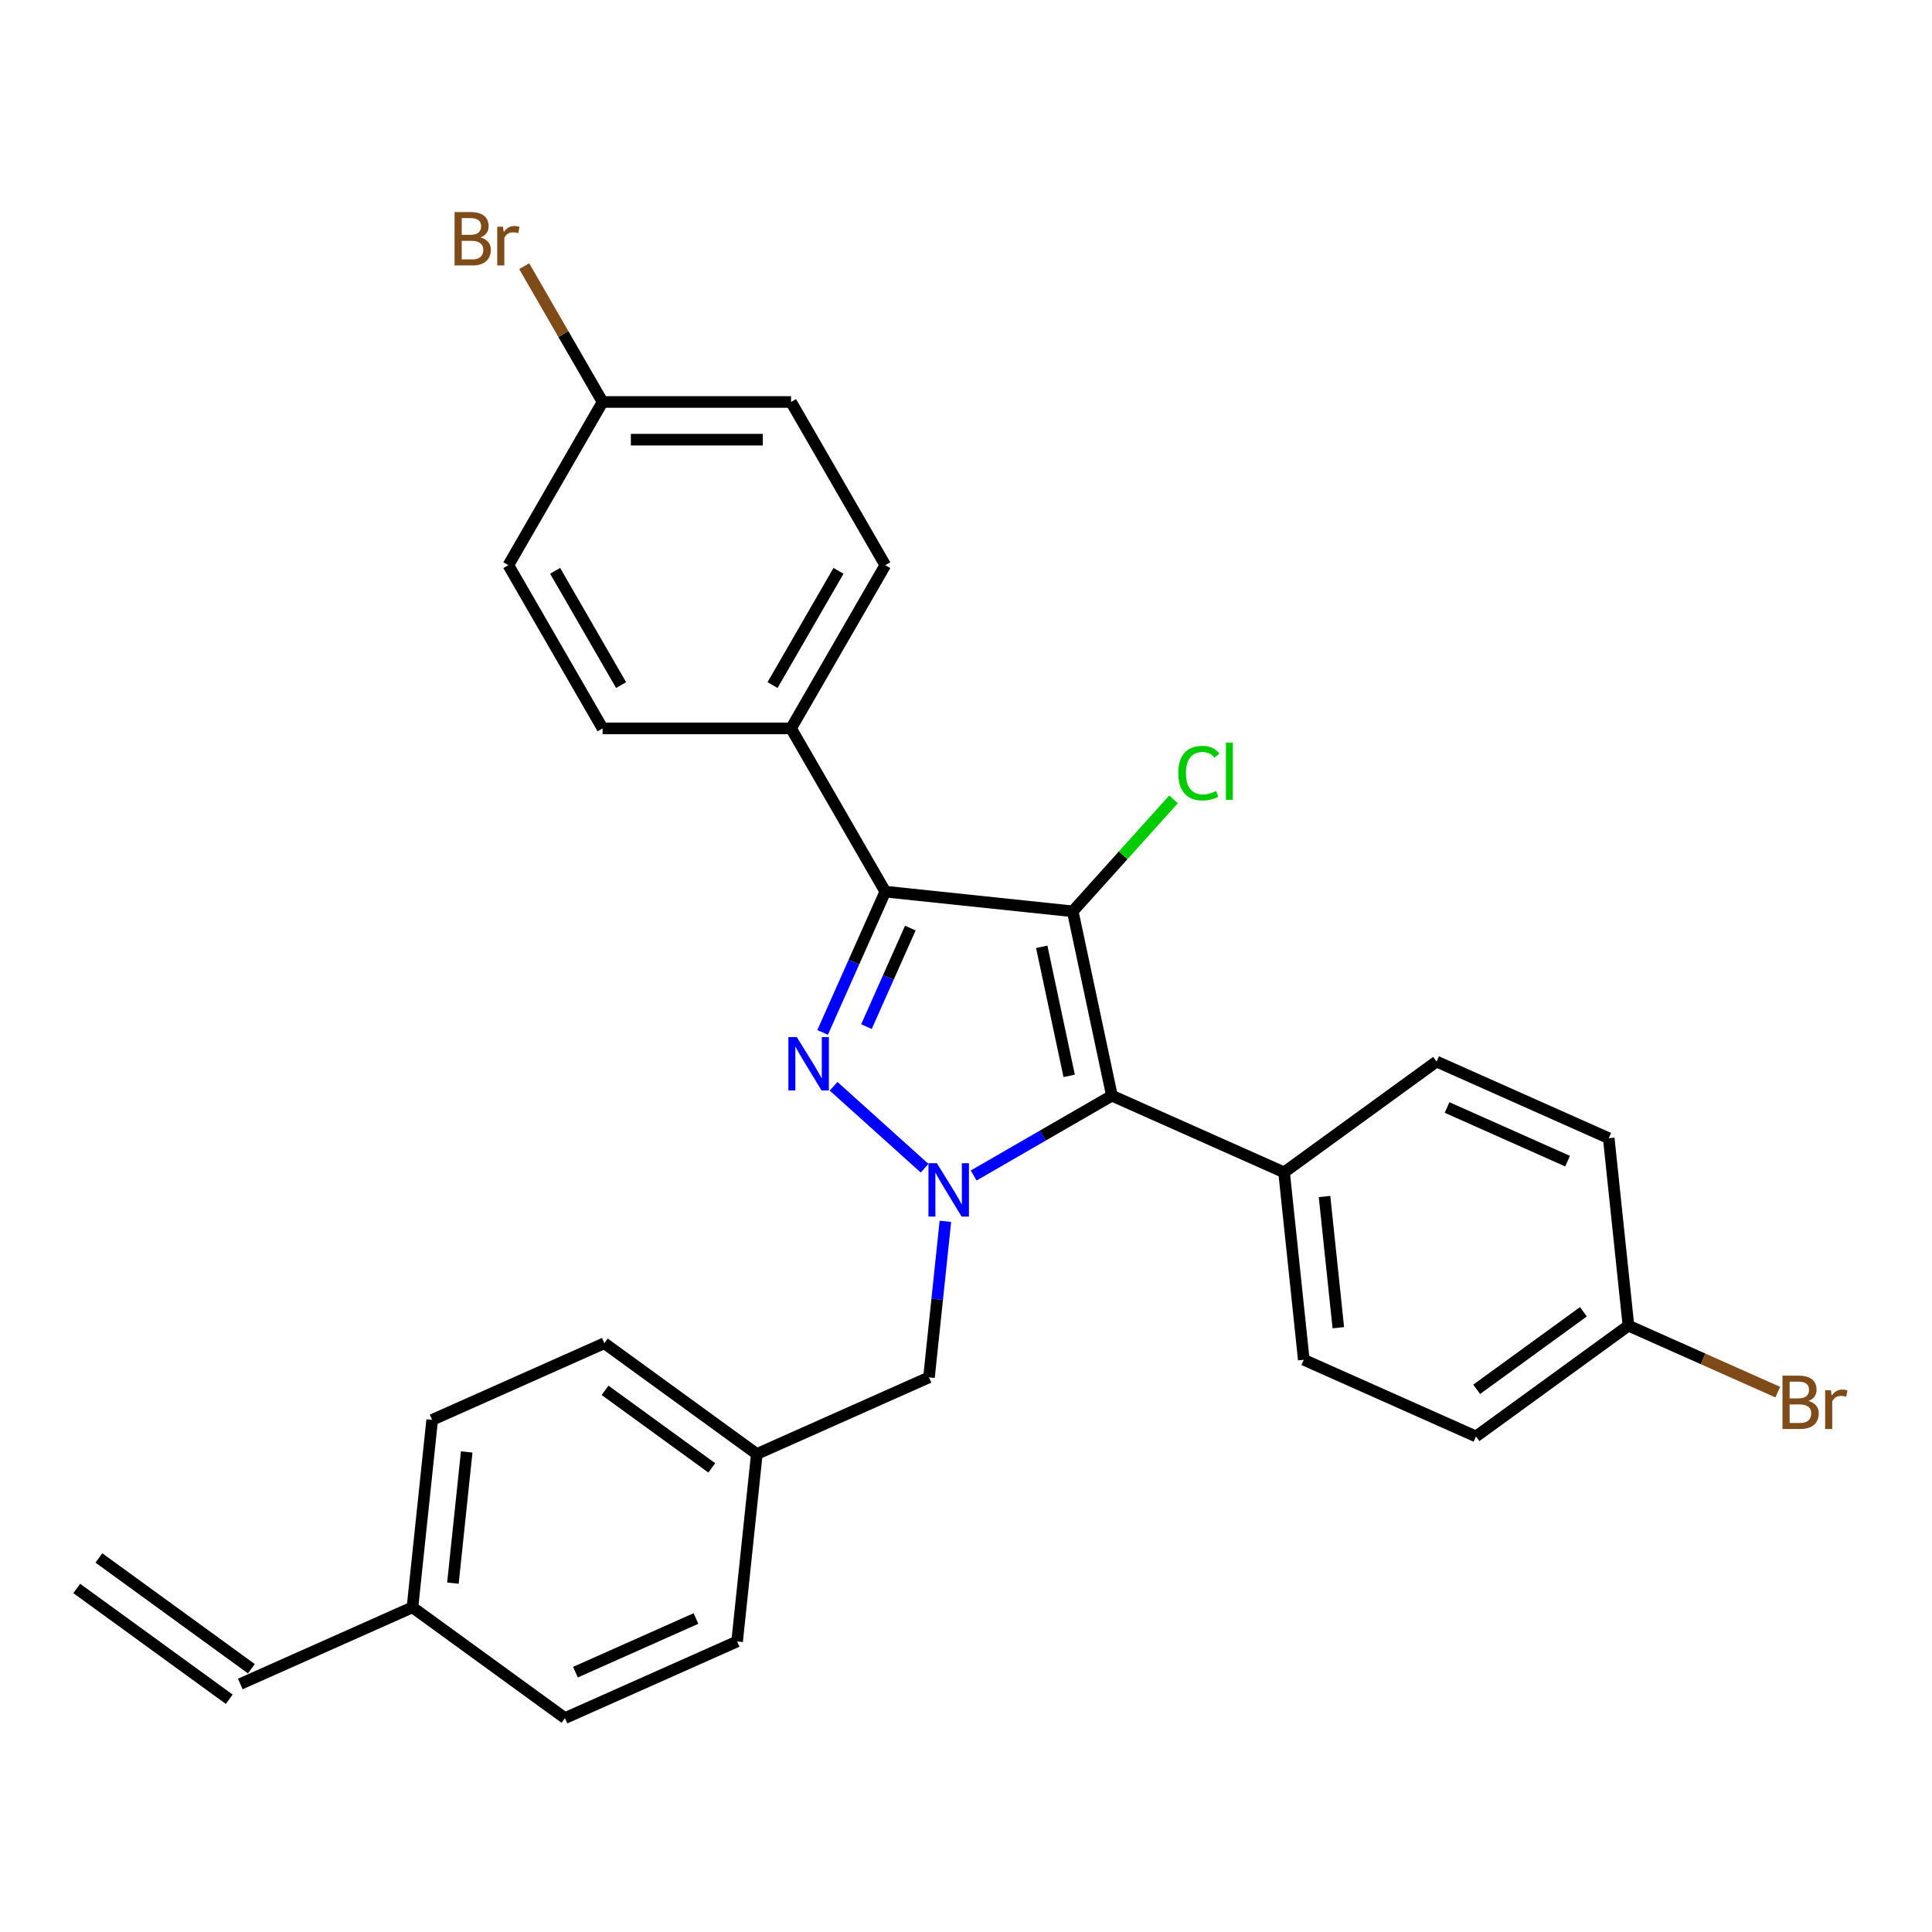 <?xml version='1.0' encoding='iso-8859-1'?>
<svg version='1.1' baseProfile='full'
              xmlns='http://www.w3.org/2000/svg'
                      xmlns:rdkit='http://www.rdkit.org/xml'
                      xmlns:xlink='http://www.w3.org/1999/xlink'
                  xml:space='preserve'
width='1000px' height='1000px' viewBox='0 0 1000 1000'>
<!-- END OF HEADER -->
<rect style='opacity:1.0;fill:#FFFFFF;stroke:none' width='1000' height='1000' x='0' y='0'> </rect>
<path class='bond-2' d='M 555.243,471.703 L 458.226,461.506' style='fill:none;fill-rule:evenodd;stroke:#000000;stroke-width:6px;stroke-linecap:butt;stroke-linejoin:miter;stroke-opacity:1' />
<path class='bond-3' d='M 555.243,471.703 L 575.525,567.122' style='fill:none;fill-rule:evenodd;stroke:#000000;stroke-width:6px;stroke-linecap:butt;stroke-linejoin:miter;stroke-opacity:1' />
<path class='bond-3' d='M 539.201,490.072 L 553.399,556.866' style='fill:none;fill-rule:evenodd;stroke:#000000;stroke-width:6px;stroke-linecap:butt;stroke-linejoin:miter;stroke-opacity:1' />
<path class='bond-7' d='M 555.243,471.703 L 581.334,442.725' style='fill:none;fill-rule:evenodd;stroke:#000000;stroke-width:6px;stroke-linecap:butt;stroke-linejoin:miter;stroke-opacity:1' />
<path class='bond-7' d='M 581.334,442.725 L 607.426,413.747' style='fill:none;fill-rule:evenodd;stroke:#00CC00;stroke-width:6px;stroke-linecap:butt;stroke-linejoin:miter;stroke-opacity:1' />
<path class='bond-0' d='M 425.784,534.371 L 442.005,497.938' style='fill:none;fill-rule:evenodd;stroke:#0000FF;stroke-width:6px;stroke-linecap:butt;stroke-linejoin:miter;stroke-opacity:1' />
<path class='bond-0' d='M 442.005,497.938 L 458.226,461.506' style='fill:none;fill-rule:evenodd;stroke:#000000;stroke-width:6px;stroke-linecap:butt;stroke-linejoin:miter;stroke-opacity:1' />
<path class='bond-0' d='M 448.474,531.377 L 459.828,505.874' style='fill:none;fill-rule:evenodd;stroke:#0000FF;stroke-width:6px;stroke-linecap:butt;stroke-linejoin:miter;stroke-opacity:1' />
<path class='bond-0' d='M 459.828,505.874 L 471.183,480.371' style='fill:none;fill-rule:evenodd;stroke:#000000;stroke-width:6px;stroke-linecap:butt;stroke-linejoin:miter;stroke-opacity:1' />
<path class='bond-28' d='M 431.464,562.253 L 478.561,604.66' style='fill:none;fill-rule:evenodd;stroke:#0000FF;stroke-width:6px;stroke-linecap:butt;stroke-linejoin:miter;stroke-opacity:1' />
<path class='bond-1' d='M 503.959,608.441 L 539.742,587.782' style='fill:none;fill-rule:evenodd;stroke:#0000FF;stroke-width:6px;stroke-linecap:butt;stroke-linejoin:miter;stroke-opacity:1' />
<path class='bond-1' d='M 539.742,587.782 L 575.525,567.122' style='fill:none;fill-rule:evenodd;stroke:#000000;stroke-width:6px;stroke-linecap:butt;stroke-linejoin:miter;stroke-opacity:1' />
<path class='bond-6' d='M 489.335,632.15 L 485.09,672.532' style='fill:none;fill-rule:evenodd;stroke:#0000FF;stroke-width:6px;stroke-linecap:butt;stroke-linejoin:miter;stroke-opacity:1' />
<path class='bond-6' d='M 485.09,672.532 L 480.846,712.915' style='fill:none;fill-rule:evenodd;stroke:#000000;stroke-width:6px;stroke-linecap:butt;stroke-linejoin:miter;stroke-opacity:1' />
<path class='bond-4' d='M 458.226,461.506 L 409.45,377.024' style='fill:none;fill-rule:evenodd;stroke:#000000;stroke-width:6px;stroke-linecap:butt;stroke-linejoin:miter;stroke-opacity:1' />
<path class='bond-5' d='M 575.525,567.122 L 664.642,606.8' style='fill:none;fill-rule:evenodd;stroke:#000000;stroke-width:6px;stroke-linecap:butt;stroke-linejoin:miter;stroke-opacity:1' />
<path class='bond-9' d='M 409.45,377.024 L 458.226,292.542' style='fill:none;fill-rule:evenodd;stroke:#000000;stroke-width:6px;stroke-linecap:butt;stroke-linejoin:miter;stroke-opacity:1' />
<path class='bond-9' d='M 399.87,354.596 L 434.013,295.459' style='fill:none;fill-rule:evenodd;stroke:#000000;stroke-width:6px;stroke-linecap:butt;stroke-linejoin:miter;stroke-opacity:1' />
<path class='bond-10' d='M 409.45,377.024 L 311.899,377.024' style='fill:none;fill-rule:evenodd;stroke:#000000;stroke-width:6px;stroke-linecap:butt;stroke-linejoin:miter;stroke-opacity:1' />
<path class='bond-11' d='M 664.642,606.8 L 674.839,703.817' style='fill:none;fill-rule:evenodd;stroke:#000000;stroke-width:6px;stroke-linecap:butt;stroke-linejoin:miter;stroke-opacity:1' />
<path class='bond-11' d='M 685.575,619.313 L 692.713,687.225' style='fill:none;fill-rule:evenodd;stroke:#000000;stroke-width:6px;stroke-linecap:butt;stroke-linejoin:miter;stroke-opacity:1' />
<path class='bond-12' d='M 664.642,606.8 L 743.563,549.461' style='fill:none;fill-rule:evenodd;stroke:#000000;stroke-width:6px;stroke-linecap:butt;stroke-linejoin:miter;stroke-opacity:1' />
<path class='bond-14' d='M 480.846,712.915 L 391.728,752.593' style='fill:none;fill-rule:evenodd;stroke:#000000;stroke-width:6px;stroke-linecap:butt;stroke-linejoin:miter;stroke-opacity:1' />
<path class='bond-8' d='M 124.375,871.626 L 213.493,831.948' style='fill:none;fill-rule:evenodd;stroke:#000000;stroke-width:6px;stroke-linecap:butt;stroke-linejoin:miter;stroke-opacity:1' />
<path class='bond-13' d='M 130.109,863.734 L 51.188,806.394' style='fill:none;fill-rule:evenodd;stroke:#000000;stroke-width:6px;stroke-linecap:butt;stroke-linejoin:miter;stroke-opacity:1' />
<path class='bond-13' d='M 118.641,879.518 L 39.721,822.179' style='fill:none;fill-rule:evenodd;stroke:#000000;stroke-width:6px;stroke-linecap:butt;stroke-linejoin:miter;stroke-opacity:1' />
<path class='bond-18' d='M 458.226,292.542 L 409.45,208.06' style='fill:none;fill-rule:evenodd;stroke:#000000;stroke-width:6px;stroke-linecap:butt;stroke-linejoin:miter;stroke-opacity:1' />
<path class='bond-21' d='M 311.899,377.024 L 263.123,292.542' style='fill:none;fill-rule:evenodd;stroke:#000000;stroke-width:6px;stroke-linecap:butt;stroke-linejoin:miter;stroke-opacity:1' />
<path class='bond-21' d='M 321.479,354.596 L 287.336,295.459' style='fill:none;fill-rule:evenodd;stroke:#000000;stroke-width:6px;stroke-linecap:butt;stroke-linejoin:miter;stroke-opacity:1' />
<path class='bond-19' d='M 674.839,703.817 L 763.957,743.495' style='fill:none;fill-rule:evenodd;stroke:#000000;stroke-width:6px;stroke-linecap:butt;stroke-linejoin:miter;stroke-opacity:1' />
<path class='bond-20' d='M 743.563,549.461 L 832.681,589.138' style='fill:none;fill-rule:evenodd;stroke:#000000;stroke-width:6px;stroke-linecap:butt;stroke-linejoin:miter;stroke-opacity:1' />
<path class='bond-20' d='M 748.995,573.236 L 811.378,601.01' style='fill:none;fill-rule:evenodd;stroke:#000000;stroke-width:6px;stroke-linecap:butt;stroke-linejoin:miter;stroke-opacity:1' />
<path class='bond-24' d='M 391.728,752.593 L 381.531,849.61' style='fill:none;fill-rule:evenodd;stroke:#000000;stroke-width:6px;stroke-linecap:butt;stroke-linejoin:miter;stroke-opacity:1' />
<path class='bond-25' d='M 391.728,752.593 L 312.807,695.253' style='fill:none;fill-rule:evenodd;stroke:#000000;stroke-width:6px;stroke-linecap:butt;stroke-linejoin:miter;stroke-opacity:1' />
<path class='bond-25' d='M 368.422,759.776 L 313.178,719.638' style='fill:none;fill-rule:evenodd;stroke:#000000;stroke-width:6px;stroke-linecap:butt;stroke-linejoin:miter;stroke-opacity:1' />
<path class='bond-15' d='M 213.493,831.948 L 223.69,734.931' style='fill:none;fill-rule:evenodd;stroke:#000000;stroke-width:6px;stroke-linecap:butt;stroke-linejoin:miter;stroke-opacity:1' />
<path class='bond-15' d='M 234.426,819.435 L 241.564,751.523' style='fill:none;fill-rule:evenodd;stroke:#000000;stroke-width:6px;stroke-linecap:butt;stroke-linejoin:miter;stroke-opacity:1' />
<path class='bond-31' d='M 213.493,831.948 L 292.414,889.287' style='fill:none;fill-rule:evenodd;stroke:#000000;stroke-width:6px;stroke-linecap:butt;stroke-linejoin:miter;stroke-opacity:1' />
<path class='bond-16' d='M 842.878,686.155 L 832.681,589.138' style='fill:none;fill-rule:evenodd;stroke:#000000;stroke-width:6px;stroke-linecap:butt;stroke-linejoin:miter;stroke-opacity:1' />
<path class='bond-22' d='M 842.878,686.155 L 881.525,703.362' style='fill:none;fill-rule:evenodd;stroke:#000000;stroke-width:6px;stroke-linecap:butt;stroke-linejoin:miter;stroke-opacity:1' />
<path class='bond-22' d='M 881.525,703.362 L 920.172,720.569' style='fill:none;fill-rule:evenodd;stroke:#7F4C19;stroke-width:6px;stroke-linecap:butt;stroke-linejoin:miter;stroke-opacity:1' />
<path class='bond-29' d='M 842.878,686.155 L 763.957,743.495' style='fill:none;fill-rule:evenodd;stroke:#000000;stroke-width:6px;stroke-linecap:butt;stroke-linejoin:miter;stroke-opacity:1' />
<path class='bond-29' d='M 819.572,678.972 L 764.327,719.11' style='fill:none;fill-rule:evenodd;stroke:#000000;stroke-width:6px;stroke-linecap:butt;stroke-linejoin:miter;stroke-opacity:1' />
<path class='bond-17' d='M 311.899,208.06 L 263.123,292.542' style='fill:none;fill-rule:evenodd;stroke:#000000;stroke-width:6px;stroke-linecap:butt;stroke-linejoin:miter;stroke-opacity:1' />
<path class='bond-23' d='M 311.899,208.06 L 291.608,172.915' style='fill:none;fill-rule:evenodd;stroke:#000000;stroke-width:6px;stroke-linecap:butt;stroke-linejoin:miter;stroke-opacity:1' />
<path class='bond-23' d='M 291.608,172.915 L 271.317,137.771' style='fill:none;fill-rule:evenodd;stroke:#7F4C19;stroke-width:6px;stroke-linecap:butt;stroke-linejoin:miter;stroke-opacity:1' />
<path class='bond-30' d='M 311.899,208.06 L 409.45,208.06' style='fill:none;fill-rule:evenodd;stroke:#000000;stroke-width:6px;stroke-linecap:butt;stroke-linejoin:miter;stroke-opacity:1' />
<path class='bond-30' d='M 326.531,227.57 L 394.817,227.57' style='fill:none;fill-rule:evenodd;stroke:#000000;stroke-width:6px;stroke-linecap:butt;stroke-linejoin:miter;stroke-opacity:1' />
<path class='bond-27' d='M 381.531,849.61 L 292.414,889.287' style='fill:none;fill-rule:evenodd;stroke:#000000;stroke-width:6px;stroke-linecap:butt;stroke-linejoin:miter;stroke-opacity:1' />
<path class='bond-27' d='M 360.228,837.738 L 297.846,865.512' style='fill:none;fill-rule:evenodd;stroke:#000000;stroke-width:6px;stroke-linecap:butt;stroke-linejoin:miter;stroke-opacity:1' />
<path class='bond-26' d='M 312.807,695.253 L 223.69,734.931' style='fill:none;fill-rule:evenodd;stroke:#000000;stroke-width:6px;stroke-linecap:butt;stroke-linejoin:miter;stroke-opacity:1' />
<path  class='atom-1' d='M 412.441 536.81
L 421.494 551.443
Q 422.391 552.886, 423.835 555.501
Q 425.279 558.115, 425.357 558.271
L 425.357 536.81
L 429.025 536.81
L 429.025 564.437
L 425.24 564.437
L 415.524 548.438
Q 414.392 546.565, 413.183 544.419
Q 412.012 542.273, 411.661 541.61
L 411.661 564.437
L 408.071 564.437
L 408.071 536.81
L 412.441 536.81
' fill='#0000FF'/>
<path  class='atom-2' d='M 484.936 602.085
L 493.989 616.717
Q 494.886 618.161, 496.33 620.775
Q 497.774 623.39, 497.852 623.546
L 497.852 602.085
L 501.52 602.085
L 501.52 629.711
L 497.735 629.711
L 488.019 613.713
Q 486.887 611.84, 485.677 609.694
Q 484.507 607.547, 484.156 606.884
L 484.156 629.711
L 480.566 629.711
L 480.566 602.085
L 484.936 602.085
' fill='#0000FF'/>
<path  class='atom-8' d='M 609.865 400.164
Q 609.865 393.296, 613.064 389.706
Q 616.303 386.077, 622.429 386.077
Q 628.126 386.077, 631.17 390.096
L 628.595 392.203
Q 626.37 389.277, 622.429 389.277
Q 618.254 389.277, 616.03 392.086
Q 613.845 394.857, 613.845 400.164
Q 613.845 405.627, 616.108 408.436
Q 618.41 411.246, 622.859 411.246
Q 625.902 411.246, 629.453 409.412
L 630.546 412.338
Q 629.102 413.275, 626.917 413.821
Q 624.732 414.367, 622.312 414.367
Q 616.303 414.367, 613.064 410.699
Q 609.865 407.031, 609.865 400.164
' fill='#00CC00'/>
<path  class='atom-8' d='M 634.526 384.399
L 638.116 384.399
L 638.116 414.016
L 634.526 414.016
L 634.526 384.399
' fill='#00CC00'/>
<path  class='atom-23' d='M 936.034 725.131
Q 938.687 725.872, 940.014 727.511
Q 941.38 729.111, 941.38 731.491
Q 941.38 735.315, 938.922 737.5
Q 936.502 739.646, 931.898 739.646
L 922.611 739.646
L 922.611 712.02
L 930.766 712.02
Q 935.488 712.02, 937.868 713.932
Q 940.248 715.844, 940.248 719.356
Q 940.248 723.531, 936.034 725.131
M 926.318 715.141
L 926.318 723.804
L 930.766 723.804
Q 933.498 723.804, 934.902 722.711
Q 936.346 721.58, 936.346 719.356
Q 936.346 715.141, 930.766 715.141
L 926.318 715.141
M 931.898 736.525
Q 934.59 736.525, 936.034 735.237
Q 937.478 733.949, 937.478 731.491
Q 937.478 729.228, 935.878 728.096
Q 934.317 726.926, 931.313 726.926
L 926.318 726.926
L 926.318 736.525
L 931.898 736.525
' fill='#7F4C19'/>
<path  class='atom-23' d='M 947.662 719.59
L 948.091 722.36
Q 950.198 719.239, 953.632 719.239
Q 954.725 719.239, 956.208 719.629
L 955.622 722.907
Q 953.944 722.516, 953.008 722.516
Q 951.369 722.516, 950.277 723.18
Q 949.223 723.804, 948.364 725.326
L 948.364 739.646
L 944.697 739.646
L 944.697 719.59
L 947.662 719.59
' fill='#7F4C19'/>
<path  class='atom-24' d='M 248.705 122.875
Q 251.358 123.617, 252.685 125.255
Q 254.051 126.855, 254.051 129.236
Q 254.051 133.06, 251.592 135.245
Q 249.173 137.391, 244.569 137.391
L 235.282 137.391
L 235.282 109.764
L 243.437 109.764
Q 248.158 109.764, 250.539 111.676
Q 252.919 113.588, 252.919 117.1
Q 252.919 121.275, 248.705 122.875
M 238.989 112.886
L 238.989 121.549
L 243.437 121.549
Q 246.168 121.549, 247.573 120.456
Q 249.017 119.324, 249.017 117.1
Q 249.017 112.886, 243.437 112.886
L 238.989 112.886
M 244.569 134.269
Q 247.261 134.269, 248.705 132.982
Q 250.149 131.694, 250.149 129.236
Q 250.149 126.972, 248.549 125.841
Q 246.988 124.67, 243.983 124.67
L 238.989 124.67
L 238.989 134.269
L 244.569 134.269
' fill='#7F4C19'/>
<path  class='atom-24' d='M 260.333 117.334
L 260.762 120.105
Q 262.869 116.983, 266.303 116.983
Q 267.396 116.983, 268.878 117.373
L 268.293 120.651
Q 266.615 120.261, 265.679 120.261
Q 264.04 120.261, 262.947 120.924
Q 261.894 121.549, 261.035 123.07
L 261.035 137.391
L 257.367 137.391
L 257.367 117.334
L 260.333 117.334
' fill='#7F4C19'/>
</svg>
